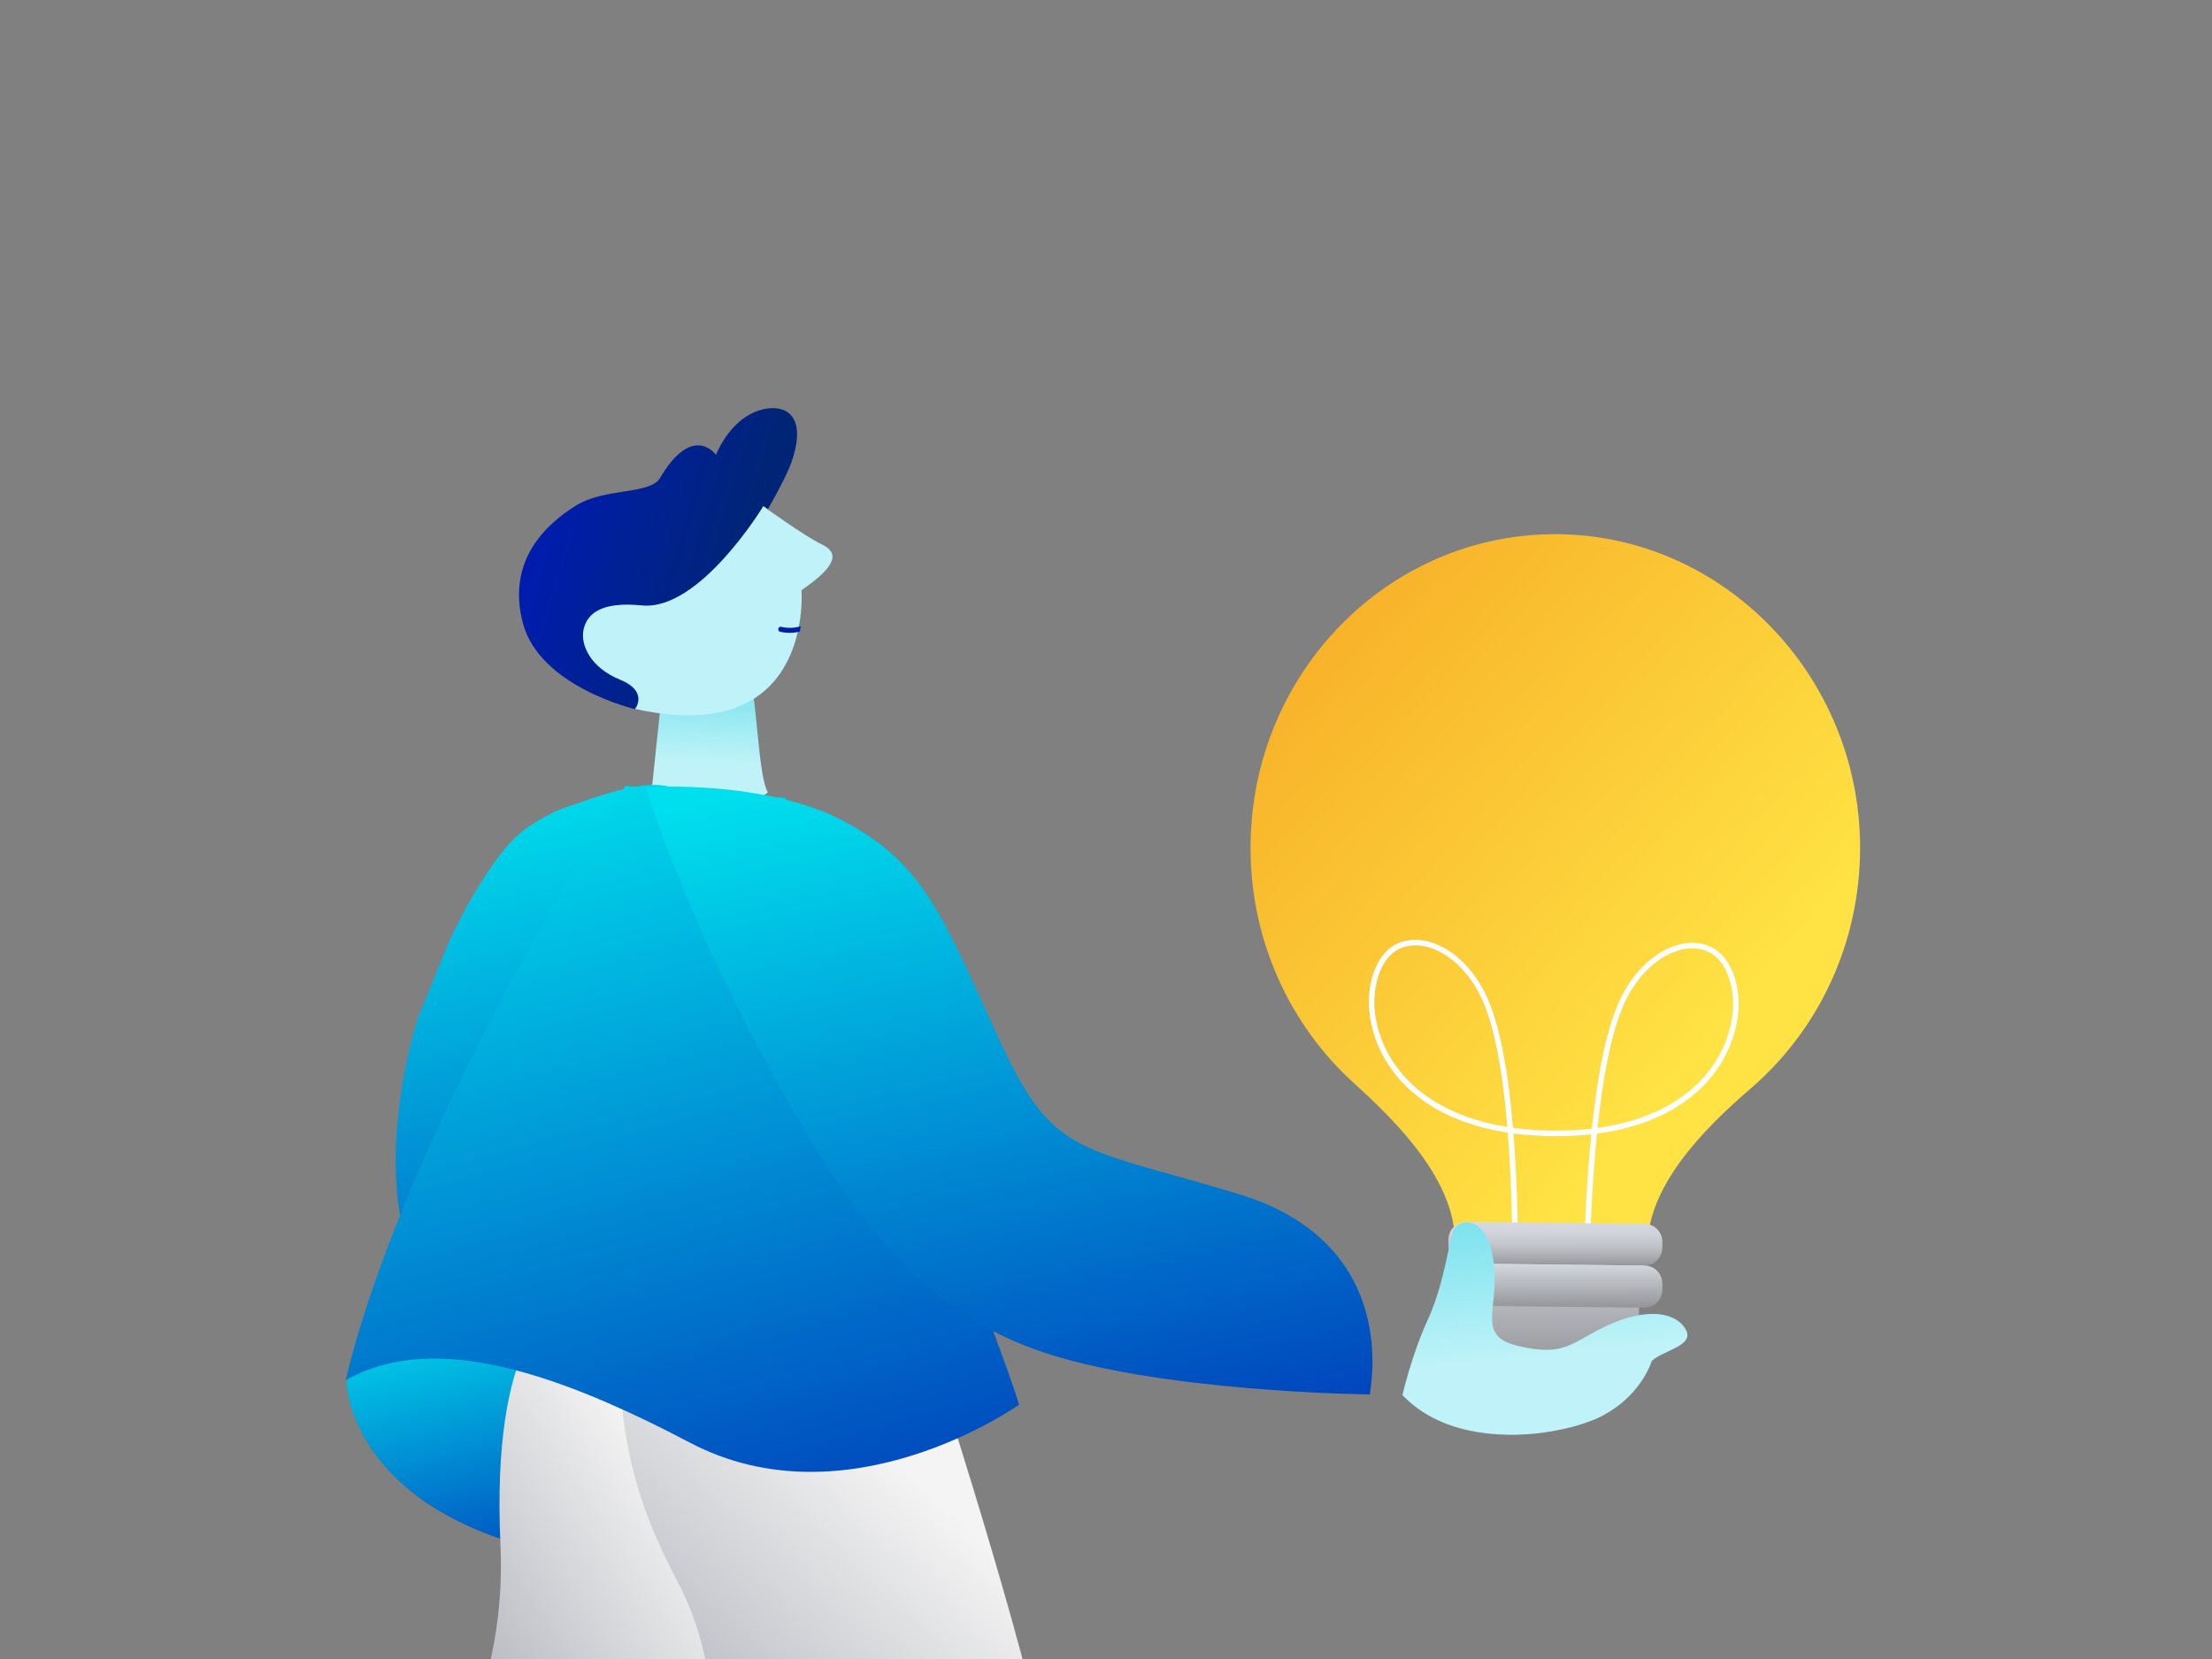 <svg width="352" height="264" viewBox="0 0 352 264" fill="none" xmlns="http://www.w3.org/2000/svg">
<rect x="0" y="0" width="352" height="264" fill="#808080" stroke="none"/>
<g clip-path="url(#clip0_7853_303232)">
<path d="M231.533 197.834L231.521 198.738C231.402 210.141 262.039 210.581 262.152 199.178L262.164 198.274C262.265 188.55 271.346 179.444 278.598 173.208C289.252 164.04 296.035 150.248 296 134.783C295.935 107.53 274.242 85.157 247.765 85.005C221.093 84.852 199.288 106.907 199.003 134.386C198.848 149.534 205.27 163.166 215.526 172.432C222.66 178.876 231.628 188.068 231.533 197.834Z" fill="url(#paint0_linear_7853_303232)"/>
<path d="M252.181 214.775C252.139 213.511 251.468 198.193 253.225 180.505C251.296 180.718 249.231 180.822 247.029 180.798C244.827 180.773 242.768 180.627 240.839 180.37C242.227 198.089 241.147 213.395 241.076 214.653L240.215 214.604C240.233 214.293 241.355 198.297 239.931 180.242C225.449 178.006 219.045 169.48 217.959 161.491C217.324 156.818 218.92 152.195 221.751 150.491C223.467 149.459 225.532 149.269 227.722 149.941C231.164 150.998 234.417 154.094 236.417 158.229C238.732 163 240.043 170.897 240.761 179.466C242.702 179.735 244.791 179.888 247.035 179.912C249.278 179.937 251.367 179.827 253.314 179.601C254.204 171.056 255.682 163.189 258.092 158.468C260.181 154.381 263.493 151.352 266.959 150.369C269.161 149.746 271.22 149.978 272.918 151.047C275.713 152.812 277.215 157.466 276.485 162.126C275.238 170.091 268.656 178.477 254.133 180.395C252.341 198.419 253.035 214.433 253.041 214.745L252.181 214.775ZM269.375 150.918C268.674 150.912 267.944 151.01 267.19 151.224C263.95 152.14 260.84 155.004 258.858 158.877C256.543 163.415 255.107 171.092 254.222 179.485C268.134 177.573 274.437 169.584 275.63 161.986C276.295 157.741 274.936 153.361 272.467 151.81C271.547 151.23 270.502 150.931 269.375 150.918ZM225.307 150.436C224.179 150.424 223.122 150.698 222.197 151.254C219.698 152.757 218.244 157.099 218.825 161.363C219.858 168.985 225.995 177.115 239.865 179.326C239.159 170.915 237.883 163.213 235.657 158.62C233.758 154.705 230.707 151.773 227.485 150.784C226.737 150.552 226.007 150.436 225.307 150.43V150.436Z" fill="white"/>
<path d="M256.21 196.229L239.023 196.028C236.401 195.997 234.251 198.16 234.222 200.859L234.112 210.808C234.082 213.506 236.184 215.718 238.806 215.749L255.993 215.95C258.615 215.98 260.765 213.818 260.794 211.119L260.904 201.17C260.934 198.472 258.832 196.259 256.21 196.229Z" fill="url(#paint1_linear_7853_303232)"/>
<path d="M261.753 194.759L233.332 194.427C231.775 194.409 230.498 195.693 230.481 197.296L230.472 198.126C230.454 199.728 231.702 201.042 233.259 201.06L261.68 201.392C263.237 201.41 264.513 200.126 264.531 198.524L264.54 197.693C264.558 196.091 263.31 194.777 261.753 194.759Z" fill="url(#paint2_linear_7853_303232)"/>
<path d="M261.757 201.392L233.336 201.06C231.779 201.042 230.502 202.326 230.485 203.928L230.475 204.832C230.457 206.434 231.705 207.748 233.262 207.766L261.683 208.098C263.24 208.116 264.516 206.832 264.534 205.23L264.544 204.326C264.562 202.724 263.314 201.41 261.757 201.392Z" fill="url(#paint3_linear_7853_303232)"/>
<path d="M119.406 108.401C120.488 111.809 120.693 123.656 122.189 126.083C122.189 126.083 116.649 131.428 103.762 125.237L105.081 112.641C112.51 112.194 116.109 110.908 119.406 108.398V108.401Z" fill="url(#paint4_linear_7853_303232)"/>
<path d="M127.538 93.922C127.538 93.922 127.694 95.788 127.338 98.376C127.306 98.656 127.26 98.951 127.209 99.246C126.007 106.314 120.963 117.393 100.76 112.737C100.76 112.737 103.033 109.947 98.38 108.053C93.728 106.159 92.021 102.512 92.588 100.024C93.161 97.536 95.395 95.594 101.866 96.234C111.081 97.146 121.221 80.395 121.221 80.395C121.221 80.395 128.025 85.319 130.732 86.609C133.436 87.902 133.429 89.876 127.539 93.919L127.538 93.922Z" fill="#C0F3F9"/>
<path d="M127.433 99.645C127.401 99.925 127.311 100.207 127.262 100.503C126.248 100.761 125.179 100.78 124.14 100.53C123.64 100.411 123.816 99.626 124.323 99.747C125.342 99.997 126.454 99.957 127.433 99.645Z" fill="#001CAB"/>
<path d="M126.097 73.109C125.508 74.938 124.086 77.729 122.208 81.011C121.756 80.694 121.495 80.507 121.495 80.507C121.495 80.507 111.368 97.257 102.147 96.342C95.674 95.7 93.445 97.641 92.872 100.129C92.299 102.618 94.009 106.271 98.659 108.159C103.312 110.053 101.038 112.843 101.038 112.843C101.038 112.843 85.912 109.286 83.224 99.209C80.531 89.13 87.012 83.352 91.628 80.468C96.244 77.583 103.454 78.742 105.036 76.06C107.506 71.863 109.631 70.817 111.192 70.877C112.915 70.945 113.936 72.374 113.936 72.374C113.936 72.374 115.592 68.018 119.26 65.973C122.926 63.934 128.946 64.288 126.1 73.108L126.097 73.109Z" fill="url(#paint5_linear_7853_303232)"/>
<path d="M55.136 219.854C55.136 219.854 55.342 240.963 89.933 247.562L97.058 219.854L72.122 207.438L61.281 211.187L55.136 219.854Z" fill="url(#paint6_linear_7853_303232)"/>
<path d="M115.36 276.728C116.194 253.474 119.055 217.577 119.055 217.577L88.425 208.145C88.425 208.145 78.085 212.743 79.642 245.919C79.917 251.787 79.436 257.671 78.225 263.42C76.449 271.858 74.398 276.651 74.398 277.001L115.36 276.728Z" fill="url(#paint7_linear_7853_303232)"/>
<path d="M113.865 276.976C113.649 276.584 113.925 263.542 108.144 252.322C104.254 244.773 98.522 233.936 98.522 214.813L147.002 211.828C147.002 211.828 161.513 256.264 165.894 276.976" fill="url(#paint8_linear_7853_303232)"/>
<path d="M91.341 128.035C91.341 128.035 88.953 128.759 87.457 129.57C84.246 131.31 82.299 132.525 79.814 135.716C79.798 135.736 79.782 135.759 79.764 135.78C76.548 139.931 73.568 145.203 71.304 150.193C71.304 150.193 71.299 150.193 71.299 150.202C70.293 152.673 69.494 154.635 68.859 156.185V156.189C68.742 156.48 68.632 156.751 68.529 157.01L66.483 162.023C66.483 162.023 62.133 175.175 63.108 188.738C63.145 189.254 63.186 189.763 63.234 190.274C63.338 191.289 63.475 192.305 63.647 193.311C64.558 198.668 66.473 203.859 70.001 208.091C70.024 208.118 70.043 208.141 70.066 208.169C71.726 210.149 74.144 211.609 77.142 212.616C77.605 212.778 78.085 212.925 78.576 213.056C82.707 214.193 87.774 214.591 93.403 214.41C101.771 214.128 111.38 212.565 120.963 210.241C121.466 210.119 121.966 209.991 122.464 209.874C131.364 207.644 140.19 204.779 147.946 201.703C155.848 198.567 162.647 195.211 167.278 192.08C167.278 192.08 161.436 177.866 143.342 174.884C142.84 174.802 142.331 174.726 141.814 174.662C140.422 174.485 138.965 174.375 137.438 174.35C133.999 174.272 130.208 174.582 126.026 175.393C120.642 176.431 116.11 177.211 112.323 177.678C111.806 177.747 111.306 177.804 110.82 177.855C93.655 179.723 93.125 174.591 97.158 158.665C97.97 155.447 98.899 152.469 99.883 149.735C100.055 149.244 100.232 148.765 100.413 148.297C105.28 135.392 111.203 128.404 111.366 128.209C107.547 125.096 105.879 122.763 91.334 128.037" fill="url(#paint9_linear_7853_303232)"/>
<path d="M55.002 219.628C55.007 219.598 55.018 219.563 55.023 219.531C55.032 219.497 55.044 219.46 55.048 219.426C55.069 219.355 55.083 219.291 55.103 219.22C55.119 219.149 55.133 219.075 55.158 219C65.192 178.016 99.537 125.039 99.537 125.039L114.163 126.875L124.941 126.875C124.941 126.875 137.425 158.374 145.412 178.875C149.77 190.059 153.942 200.873 157.046 209.157C159.718 216.272 161.606 221.516 162.157 223.534C162.157 223.534 134.972 242.861 109.715 229.534C105.1 227.1 100.757 224.998 96.665 223.226C86.618 218.876 78.076 216.538 70.761 216.233C64.726 215.976 59.528 217.111 55 219.646C55 219.641 55 219.637 55.005 219.63L55.002 219.628Z" fill="url(#paint10_linear_7853_303232)"/>
<path d="M102.752 125.292C102.752 125.292 118.898 124.076 131.911 129.513C146.279 136.268 149.279 144.065 158.397 164.117C167.515 184.167 170.598 182.042 196.922 189.952C223.247 197.862 217.955 221.181 217.98 221.898C217.98 221.898 183.797 221.559 164.958 214.829C146.119 208.099 135.402 193.803 122.022 169.229C108.644 144.654 102.752 125.292 102.752 125.292Z" fill="url(#paint11_linear_7853_303232)"/>
<path d="M231.18 196.095C230.454 198.384 229.687 204.653 227.171 210.095C224.656 215.536 223.174 221.999 223.174 221.999C228.946 228.091 238.274 228.984 245.736 227.953C249.64 227.411 253.035 226.346 255.137 225.219C260.932 222.124 262.667 217.14 262.839 216.609C262.843 216.606 262.844 216.599 262.843 216.592C262.849 216.582 262.848 216.575 262.845 216.573C262.845 216.567 262.851 216.563 262.851 216.563C264.783 214.781 270.035 214.133 268.091 211.291C266.143 208.445 261.241 208.35 255.615 211.005C249.989 213.66 249.117 215.873 241.863 214.253C234.612 212.635 238.71 208.467 237.67 200.743C236.63 193.017 231.901 193.81 231.176 196.1L231.18 196.095Z" fill="url(#paint12_linear_7853_303232)"/>
</g>
<defs>
<linearGradient id="paint0_linear_7853_303232" x1="169.922" y1="69.908" x2="275.829" y2="163.406" gradientUnits="userSpaceOnUse">
<stop offset="0.2" stop-color="#F6A623"/>
<stop offset="1" stop-color="#FFE344"/>
</linearGradient>
<linearGradient id="paint1_linear_7853_303232" x1="248.164" y1="195.924" x2="248.244" y2="218.146" gradientUnits="userSpaceOnUse">
<stop stop-color="#D6D9E0"/>
<stop offset="1" stop-color="#939598"/>
</linearGradient>
<linearGradient id="paint2_linear_7853_303232" x1="253.325" y1="194.516" x2="253.335" y2="201.498" gradientUnits="userSpaceOnUse">
<stop stop-color="#D6D9E0"/>
<stop offset="0.22" stop-color="#D1D4DB"/>
<stop offset="0.47" stop-color="#C5C8CE"/>
<stop offset="0.72" stop-color="#B1B3B8"/>
<stop offset="0.99" stop-color="#949699"/>
<stop offset="1" stop-color="#939598"/>
</linearGradient>
<linearGradient id="paint3_linear_7853_303232" x1="253.348" y1="201.019" x2="253.359" y2="208.099" gradientUnits="userSpaceOnUse">
<stop stop-color="#D6D9E0"/>
<stop offset="1" stop-color="#939598"/>
</linearGradient>
<linearGradient id="paint4_linear_7853_303232" x1="111.556" y1="152.544" x2="114.005" y2="90.528" gradientUnits="userSpaceOnUse">
<stop offset="0.5" stop-color="#C0F3F9"/>
<stop offset="0.79" stop-color="#63DCEA"/>
</linearGradient>
<linearGradient id="paint5_linear_7853_303232" x1="85.94" y1="81.133" x2="120.725" y2="91.379" gradientUnits="userSpaceOnUse">
<stop stop-color="#001CB0"/>
<stop offset="0.9" stop-color="#002577"/>
</linearGradient>
<linearGradient id="paint6_linear_7853_303232" x1="76.073" y1="204.094" x2="90.738" y2="262.229" gradientUnits="userSpaceOnUse">
<stop stop-color="#00DFED"/>
<stop offset="1" stop-color="#001CB0"/>
</linearGradient>
<linearGradient id="paint7_linear_7853_303232" x1="71.074" y1="288.151" x2="138.788" y2="242.878" gradientUnits="userSpaceOnUse">
<stop stop-color="#A2A4AE"/>
<stop offset="0.73" stop-color="#F4F4F4"/>
</linearGradient>
<linearGradient id="paint8_linear_7853_303232" x1="93.505" y1="287.525" x2="162.693" y2="213.764" gradientUnits="userSpaceOnUse">
<stop stop-color="#A2A4AE"/>
<stop offset="0.73" stop-color="#F4F4F4"/>
</linearGradient>
<linearGradient id="paint9_linear_7853_303232" x1="115.062" y1="117.449" x2="144.761" y2="248.72" gradientUnits="userSpaceOnUse">
<stop stop-color="#00DFED"/>
<stop offset="1" stop-color="#001CB0"/>
</linearGradient>
<linearGradient id="paint10_linear_7853_303232" x1="108.517" y1="115.941" x2="150.662" y2="272.88" gradientUnits="userSpaceOnUse">
<stop stop-color="#00DFED"/>
<stop offset="1" stop-color="#001CB0"/>
</linearGradient>
<linearGradient id="paint11_linear_7853_303232" x1="160.509" y1="117.116" x2="191.843" y2="259.264" gradientUnits="userSpaceOnUse">
<stop stop-color="#00DFED"/>
<stop offset="1" stop-color="#001CB0"/>
</linearGradient>
<linearGradient id="paint12_linear_7853_303232" x1="249.226" y1="270.496" x2="238.127" y2="162.203" gradientUnits="userSpaceOnUse">
<stop offset="0.5" stop-color="#C0F3F9"/>
<stop offset="0.79" stop-color="#63DCEA"/>
</linearGradient>
<clipPath id="clip0_7853_303232">
<rect width="352" height="264" fill="white"/>
</clipPath>
</defs>
</svg>
